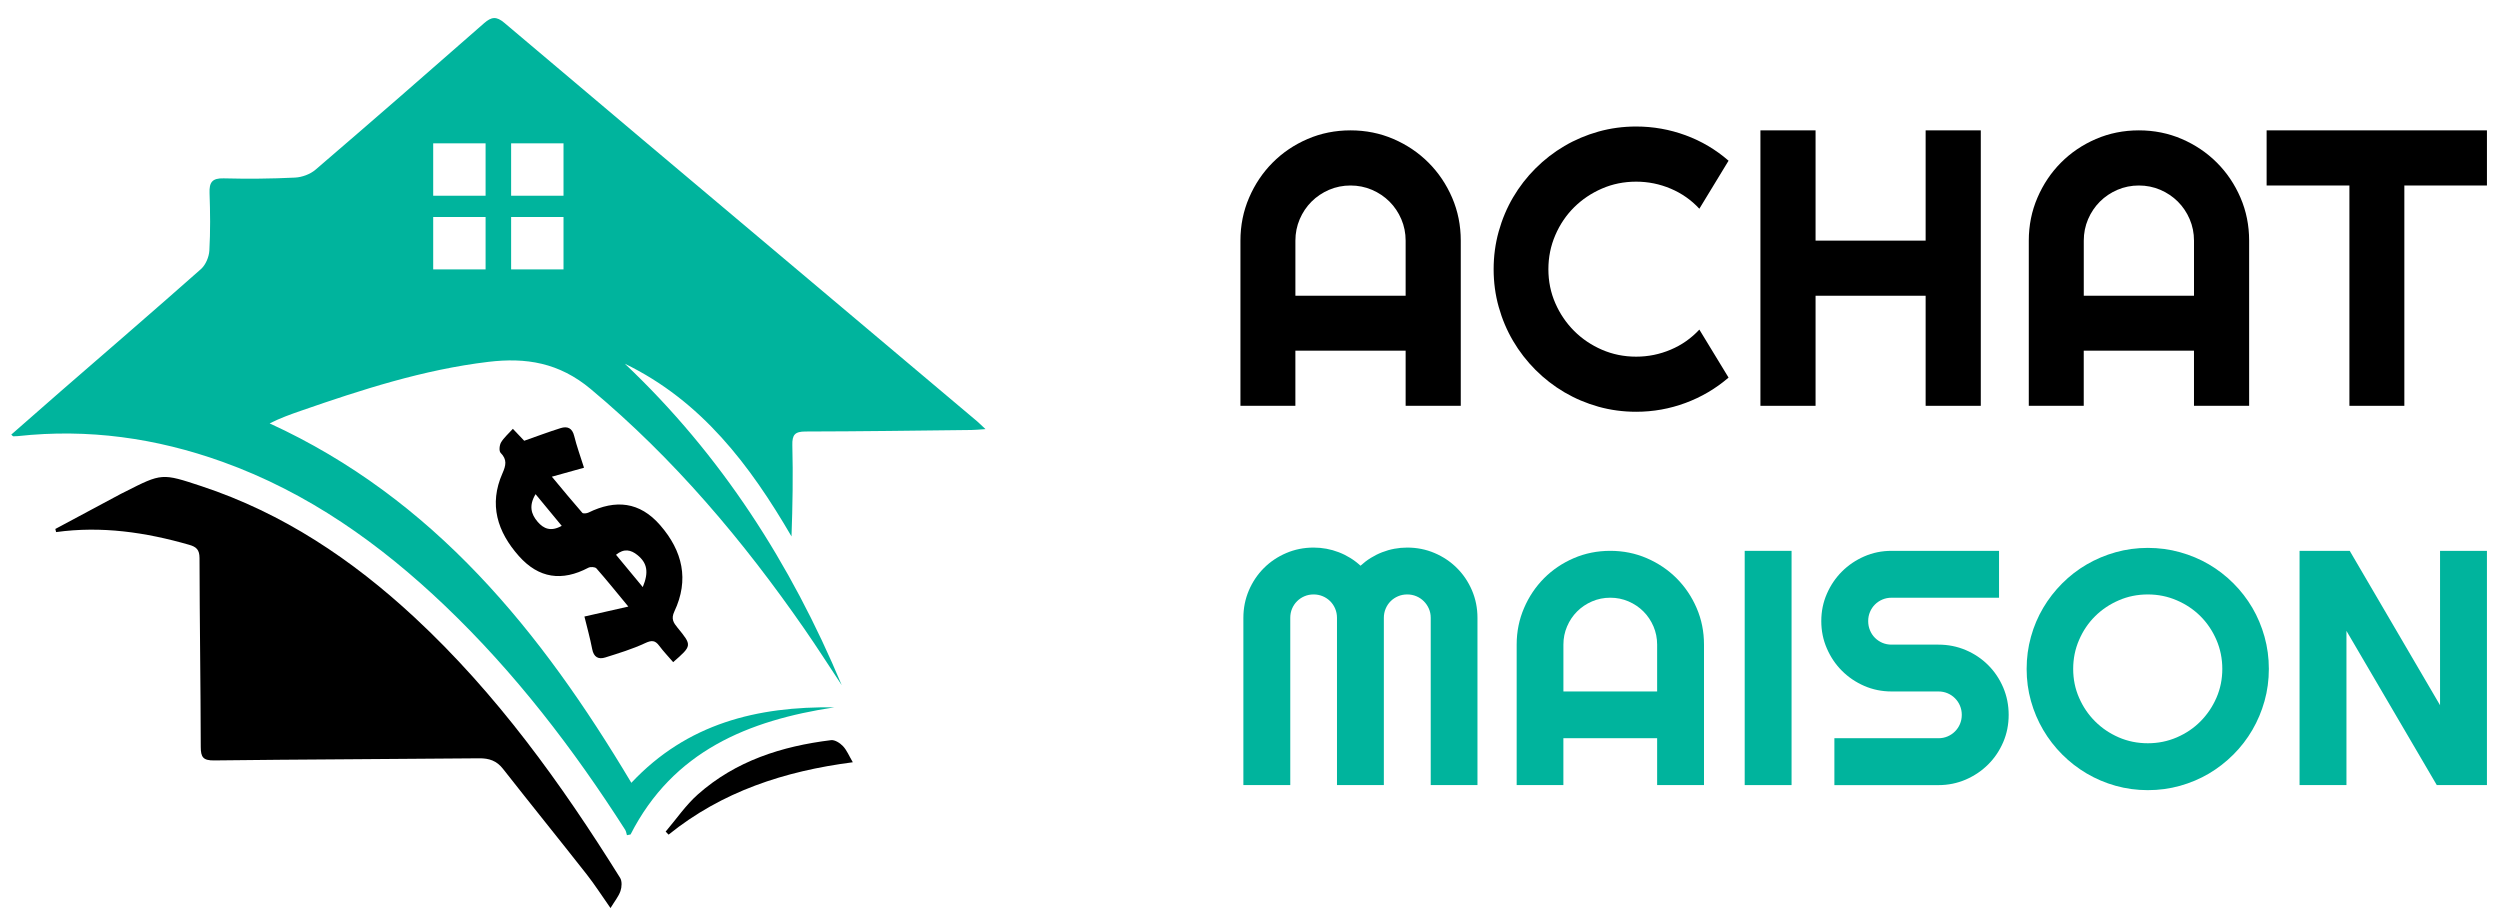 <?xml version="1.0" encoding="utf-8"?>
<!-- Generator: Adobe Illustrator 16.0.0, SVG Export Plug-In . SVG Version: 6.00 Build 0)  -->
<!DOCTYPE svg PUBLIC "-//W3C//DTD SVG 1.1//EN" "http://www.w3.org/Graphics/SVG/1.1/DTD/svg11.dtd">
<svg version="1.1" id="Calque_1" xmlns="http://www.w3.org/2000/svg" xmlns:xlink="http://www.w3.org/1999/xlink" x="0px" y="0px"
	 width="165px" height="60.5px" viewBox="0 0 165 60.5" enable-background="new 0 0 165 60.5" xml:space="preserve">
<g>
	<path fill="none" d="M35.485,34.44c0.392,0.454,0.867,0.667,1.589,0.266c-0.593-0.717-1.125-1.362-1.727-2.091
		C34.895,33.369,35.045,33.932,35.485,34.44z"/>
	<path fill="none" d="M42.068,36.631c-0.425-0.343-0.876-0.452-1.411-0.016c0.581,0.701,1.136,1.373,1.766,2.133
		C42.835,37.753,42.712,37.151,42.068,36.631z"/>
	<path fill="#00B49D" d="M64.493,27.809c-4.3-3.624-8.602-7.248-12.903-10.87C45.485,11.797,39.375,6.664,33.285,1.505
		c-0.518-0.438-0.846-0.403-1.334,0.025c-3.693,3.243-7.399,6.472-11.13,9.672c-0.348,0.298-0.887,0.496-1.349,0.519
		c-1.568,0.076-3.143,0.091-4.712,0.05c-0.76-0.02-0.955,0.264-0.93,0.97c0.045,1.266,0.059,2.537-0.013,3.8
		c-0.024,0.421-0.245,0.944-0.555,1.219c-3.073,2.721-6.184,5.398-9.282,8.09c-1.08,0.938-2.152,1.885-3.236,2.834
		c0.094,0.084,0.111,0.113,0.129,0.113c0.1,0,0.2-0.002,0.299-0.013c4.64-0.507,9.133,0.123,13.517,1.698
		c5.64,2.026,10.403,5.417,14.688,9.508c4.604,4.396,8.456,9.418,11.881,14.772c0.066,0.104,0.081,0.24,0.12,0.361
		c0.08-0.016,0.16-0.032,0.239-0.048c2.811-5.51,7.771-7.527,13.445-8.39c-5.075-0.069-9.705,1.054-13.393,4.981
		c-5.962-9.996-13.021-18.745-23.872-23.722c0.716-0.36,1.376-0.594,2.039-0.824c4.043-1.405,8.109-2.722,12.387-3.236
		c2.496-0.3,4.676,0.049,6.764,1.793c5.5,4.594,10.048,9.987,14.107,15.838c0.845,1.219,1.642,2.471,2.461,3.708
		c-3.362-8.021-7.961-15.208-14.316-21.217c5.067,2.46,8.261,6.696,11,11.398c0.073-2.03,0.106-4.024,0.055-6.016
		c-0.018-0.7,0.172-0.907,0.874-0.908c3.649-0.006,7.298-0.06,10.948-0.1c0.241-0.002,0.482-0.029,0.926-0.057
		C64.747,28.047,64.625,27.921,64.493,27.809z M32.049,17.782h-3.458v-3.458h3.458V17.782z M32.049,12.917h-3.458V9.459h3.458
		V12.917z M37.192,17.782h-3.458v-3.458h3.458V17.782z M37.192,12.917h-3.458V9.459h3.458V12.917z"/>
	<path d="M27.358,40.747c-4.11-3.816-8.688-6.883-14.058-8.658c-2.616-0.865-2.616-0.866-5.043,0.367
		c-0.09,0.046-0.183,0.087-0.272,0.135c-1.445,0.773-2.889,1.547-4.333,2.32c0.017,0.069,0.034,0.138,0.051,0.207
		c2.997-0.414,5.907,0.012,8.781,0.838c0.479,0.137,0.682,0.326,0.684,0.875c0.008,4.156,0.073,8.311,0.082,12.466
		c0.001,0.68,0.157,0.9,0.885,0.891c5.828-0.07,11.657-0.084,17.484-0.14c0.662-0.007,1.156,0.158,1.576,0.693
		c1.829,2.33,3.693,4.634,5.524,6.963c0.54,0.688,1.011,1.427,1.574,2.228c0.266-0.438,0.529-0.757,0.658-1.122
		c0.091-0.262,0.112-0.654-0.023-0.871C37.037,51.708,32.771,45.772,27.358,40.747z"/>
	<path d="M39.085,42.841c0.102,0.532,0.409,0.695,0.865,0.551c0.885-0.28,1.782-0.55,2.619-0.941
		c0.436-0.204,0.662-0.204,0.941,0.171c0.282,0.379,0.612,0.722,0.92,1.08c1.25-1.094,1.252-1.096,0.286-2.276
		c-0.265-0.324-0.439-0.581-0.208-1.069c0.988-2.092,0.547-3.988-0.936-5.694c-1.351-1.555-2.947-1.706-4.729-0.834
		c-0.117,0.057-0.352,0.083-0.41,0.017c-0.653-0.745-1.281-1.511-2.01-2.384c0.837-0.233,1.456-0.406,2.122-0.592
		c-0.234-0.744-0.479-1.409-0.647-2.093c-0.129-0.529-0.446-0.662-0.894-0.522c-0.788,0.246-1.561,0.539-2.406,0.835
		c-0.187-0.197-0.441-0.465-0.748-0.788c-0.298,0.332-0.594,0.583-0.781,0.899c-0.107,0.181-0.143,0.571-0.028,0.686
		c0.441,0.446,0.353,0.828,0.121,1.353c-0.907,2.053-0.34,3.854,1.083,5.458c1.316,1.482,2.853,1.687,4.586,0.773
		c0.138-0.073,0.444-0.057,0.532,0.042c0.663,0.752,1.291,1.534,2.107,2.521c-1.081,0.245-1.942,0.44-2.898,0.657
		C38.74,41.382,38.944,42.106,39.085,42.841z M35.485,34.44c-0.439-0.509-0.59-1.072-0.138-1.825
		c0.602,0.729,1.134,1.374,1.727,2.091C36.352,35.108,35.876,34.894,35.485,34.44z M40.657,36.615
		c0.535-0.436,0.986-0.327,1.411,0.016c0.644,0.52,0.767,1.122,0.355,2.117C41.793,37.988,41.237,37.316,40.657,36.615z"/>
	<path d="M54.851,48.85c-3.25,0.398-6.295,1.367-8.792,3.581c-0.803,0.712-1.423,1.631-2.126,2.455
		c0.064,0.067,0.129,0.134,0.194,0.2c3.523-2.842,7.632-4.19,12.159-4.777c-0.252-0.429-0.397-0.797-0.649-1.063
		C55.443,49.04,55.098,48.819,54.851,48.85z"/>
</g>
<g>
	<g>
		<path d="M96.411,26.784h-3.639v-3.639h-7.277v3.639h-3.626V15.881c0-1.005,0.19-1.95,0.571-2.833
			c0.38-0.883,0.897-1.655,1.553-2.314c0.654-0.659,1.424-1.178,2.307-1.56c0.883-0.38,1.827-0.57,2.834-0.57
			c1.006,0,1.95,0.189,2.834,0.57c0.883,0.381,1.654,0.9,2.313,1.56s1.179,1.431,1.56,2.314c0.38,0.883,0.57,1.829,0.57,2.833
			V26.784z M92.772,19.519v-3.638c0-0.498-0.095-0.97-0.285-1.414c-0.189-0.443-0.45-0.83-0.779-1.16
			c-0.33-0.329-0.717-0.589-1.16-0.78c-0.444-0.189-0.915-0.284-1.414-0.284s-0.971,0.095-1.414,0.284
			c-0.442,0.191-0.83,0.451-1.159,0.78c-0.33,0.33-0.59,0.717-0.78,1.16c-0.189,0.444-0.285,0.916-0.285,1.414v3.638H92.772z"/>
		<path d="M114.085,24.921c-0.846,0.727-1.792,1.284-2.84,1.673c-1.049,0.389-2.134,0.583-3.259,0.583
			c-0.862,0-1.692-0.111-2.491-0.335c-0.799-0.224-1.546-0.542-2.244-0.951c-0.697-0.411-1.333-0.902-1.908-1.478
			c-0.574-0.575-1.066-1.211-1.477-1.908c-0.41-0.696-0.727-1.445-0.95-2.244c-0.225-0.798-0.336-1.629-0.336-2.491
			s0.111-1.695,0.336-2.498c0.224-0.802,0.54-1.553,0.95-2.25c0.41-0.697,0.902-1.333,1.477-1.907
			c0.575-0.576,1.211-1.067,1.908-1.478c0.698-0.409,1.445-0.727,2.244-0.951s1.629-0.336,2.491-0.336
			c1.125,0,2.21,0.193,3.259,0.577c1.048,0.385,1.994,0.944,2.84,1.68l-1.928,3.17c-0.532-0.575-1.162-1.017-1.889-1.325
			c-0.728-0.308-1.488-0.462-2.282-0.462c-0.804,0-1.555,0.151-2.257,0.456c-0.701,0.304-1.313,0.716-1.838,1.236
			c-0.523,0.52-0.938,1.132-1.242,1.839c-0.305,0.706-0.456,1.455-0.456,2.25c0,0.794,0.151,1.541,0.456,2.238
			c0.304,0.697,0.719,1.308,1.242,1.832c0.524,0.524,1.137,0.938,1.838,1.242c0.702,0.304,1.453,0.457,2.257,0.457
			c0.794,0,1.555-0.154,2.282-0.463c0.727-0.307,1.356-0.75,1.889-1.324L114.085,24.921z"/>
		<path d="M119.827,26.784h-3.639V8.604h3.639v7.277h7.265V8.604h3.64v18.18h-3.64v-7.265h-7.265V26.784z"/>
		<path d="M148.442,26.784h-3.639v-3.639h-7.276v3.639H133.9V15.881c0-1.005,0.19-1.95,0.571-2.833
			c0.38-0.883,0.897-1.655,1.553-2.314c0.654-0.659,1.424-1.178,2.307-1.56c0.884-0.38,1.828-0.57,2.834-0.57s1.95,0.189,2.835,0.57
			c0.882,0.381,1.653,0.9,2.313,1.56s1.179,1.431,1.56,2.314c0.38,0.883,0.57,1.829,0.57,2.833V26.784z M144.804,19.519v-3.638
			c0-0.498-0.095-0.97-0.285-1.414c-0.189-0.443-0.45-0.83-0.779-1.16c-0.329-0.329-0.717-0.589-1.16-0.78
			c-0.444-0.189-0.914-0.284-1.414-0.284c-0.498,0-0.97,0.095-1.413,0.284c-0.443,0.191-0.831,0.451-1.16,0.78
			c-0.329,0.33-0.59,0.717-0.78,1.16c-0.189,0.444-0.284,0.916-0.284,1.414v3.638H144.804z"/>
		<path d="M158.687,26.784h-3.626V12.243h-5.464V8.604h14.541v3.639h-5.451V26.784z"/>
	</g>
	<g>
		<path fill="#00B49D" d="M97.512,51.816h-3.084V40.775c0-0.215-0.04-0.416-0.122-0.603c-0.083-0.188-0.194-0.351-0.335-0.491
			s-0.303-0.25-0.491-0.329c-0.187-0.079-0.388-0.119-0.604-0.119s-0.417,0.04-0.603,0.119c-0.188,0.08-0.352,0.189-0.492,0.329
			c-0.14,0.14-0.249,0.303-0.328,0.491c-0.078,0.187-0.119,0.387-0.119,0.603v11.041h-3.093V40.775c0-0.215-0.04-0.416-0.119-0.603
			c-0.079-0.188-0.188-0.351-0.328-0.491c-0.142-0.14-0.305-0.25-0.492-0.329c-0.187-0.079-0.388-0.119-0.603-0.119
			c-0.217,0-0.416,0.04-0.604,0.119c-0.187,0.08-0.35,0.189-0.489,0.329c-0.141,0.14-0.251,0.303-0.33,0.491
			c-0.079,0.187-0.118,0.387-0.118,0.603v11.041h-3.095V40.775c0-0.639,0.121-1.241,0.361-1.805
			c0.241-0.564,0.572-1.057,0.992-1.477c0.42-0.42,0.913-0.751,1.478-0.992c0.563-0.241,1.165-0.361,1.806-0.361
			c0.574,0,1.128,0.103,1.659,0.308c0.533,0.205,1.011,0.5,1.435,0.889c0.424-0.388,0.9-0.684,1.428-0.889
			c0.528-0.205,1.08-0.308,1.655-0.308c0.639,0,1.242,0.12,1.806,0.361c0.564,0.241,1.058,0.572,1.477,0.992
			c0.421,0.42,0.752,0.913,0.993,1.477c0.24,0.564,0.36,1.166,0.36,1.805V51.816z"/>
		<path fill="#00B49D" d="M112.465,51.816h-3.094v-3.095h-6.188v3.095H100.1v-9.272c0-0.855,0.162-1.658,0.486-2.409
			c0.321-0.752,0.763-1.408,1.319-1.969c0.558-0.56,1.212-1.002,1.962-1.326c0.752-0.324,1.554-0.485,2.411-0.485
			c0.854,0,1.657,0.161,2.408,0.485s1.407,0.766,1.968,1.326c0.56,0.561,1.002,1.217,1.326,1.969
			c0.324,0.75,0.484,1.553,0.484,2.409V51.816z M109.371,45.638v-3.094c0-0.424-0.081-0.825-0.242-1.203
			c-0.162-0.376-0.383-0.706-0.663-0.986s-0.609-0.501-0.985-0.663c-0.379-0.162-0.778-0.243-1.202-0.243
			c-0.426,0-0.825,0.081-1.203,0.243c-0.377,0.162-0.706,0.383-0.986,0.663s-0.501,0.609-0.662,0.986
			c-0.163,0.378-0.243,0.778-0.243,1.203v3.094H109.371z"/>
		<path fill="#00B49D" d="M118.243,51.816h-3.093v-15.46h3.093V51.816z"/>
		<path fill="#00B49D" d="M120.205,40.992c0-0.64,0.122-1.24,0.367-1.8c0.244-0.561,0.576-1.052,0.997-1.472
			s0.911-0.752,1.472-0.997c0.561-0.245,1.16-0.367,1.8-0.367h7.095v3.094h-7.095c-0.215,0-0.416,0.04-0.603,0.119
			c-0.187,0.08-0.351,0.189-0.491,0.329c-0.141,0.141-0.25,0.304-0.328,0.491c-0.08,0.186-0.119,0.387-0.119,0.604
			c0,0.216,0.039,0.418,0.119,0.609c0.078,0.19,0.188,0.356,0.328,0.496c0.141,0.14,0.305,0.25,0.491,0.33
			c0.187,0.079,0.388,0.118,0.603,0.118h3.095c0.641,0,1.241,0.12,1.807,0.361c0.563,0.24,1.055,0.571,1.477,0.992
			c0.421,0.42,0.75,0.912,0.992,1.477c0.24,0.564,0.36,1.166,0.36,1.806s-0.12,1.24-0.36,1.8c-0.242,0.562-0.571,1.051-0.992,1.471
			c-0.422,0.42-0.914,0.753-1.477,0.998c-0.565,0.243-1.166,0.367-1.807,0.367h-6.867v-3.095h6.867c0.217,0,0.417-0.039,0.604-0.119
			c0.187-0.08,0.35-0.189,0.489-0.33c0.14-0.14,0.251-0.303,0.329-0.49c0.079-0.187,0.119-0.388,0.119-0.604
			s-0.04-0.416-0.119-0.604c-0.078-0.187-0.189-0.35-0.329-0.49c-0.14-0.141-0.303-0.25-0.489-0.33
			c-0.188-0.079-0.388-0.119-0.604-0.119h-3.095c-0.64,0-1.239-0.122-1.8-0.366c-0.561-0.244-1.051-0.577-1.472-0.997
			s-0.753-0.913-0.997-1.478C120.327,42.234,120.205,41.632,120.205,40.992z"/>
		<path fill="#00B49D" d="M149.744,44.15c0,0.732-0.094,1.439-0.285,2.118c-0.19,0.679-0.458,1.315-0.803,1.908
			c-0.346,0.594-0.762,1.134-1.251,1.623c-0.488,0.489-1.028,0.907-1.615,1.256c-0.591,0.349-1.228,0.618-1.91,0.809
			s-1.391,0.286-2.122,0.286c-0.734,0-1.44-0.096-2.12-0.286c-0.679-0.19-1.313-0.46-1.908-0.809
			c-0.593-0.349-1.133-0.767-1.622-1.256c-0.488-0.489-0.907-1.029-1.256-1.623c-0.349-0.593-0.619-1.229-0.809-1.908
			c-0.191-0.679-0.285-1.386-0.285-2.118c0-0.733,0.094-1.441,0.285-2.124c0.189-0.684,0.46-1.319,0.809-1.909
			s0.768-1.128,1.256-1.617c0.489-0.489,1.029-0.905,1.622-1.25c0.595-0.345,1.229-0.613,1.908-0.803
			c0.68-0.19,1.386-0.286,2.12-0.286c0.731,0,1.439,0.095,2.122,0.286c0.683,0.19,1.319,0.458,1.91,0.803
			c0.587,0.345,1.127,0.762,1.615,1.25c0.489,0.489,0.905,1.028,1.251,1.617c0.345,0.589,0.612,1.225,0.803,1.909
			C149.65,42.709,149.744,43.417,149.744,44.15z M146.672,44.15c0-0.675-0.129-1.314-0.387-1.914c-0.26-0.6-0.61-1.121-1.052-1.563
			c-0.442-0.442-0.963-0.792-1.563-1.05c-0.6-0.26-1.238-0.389-1.912-0.389c-0.685,0-1.323,0.129-1.92,0.389
			c-0.597,0.258-1.118,0.608-1.563,1.05c-0.446,0.442-0.798,0.963-1.056,1.563c-0.261,0.6-0.389,1.239-0.389,1.914
			c0,0.675,0.128,1.31,0.389,1.903c0.258,0.593,0.609,1.111,1.056,1.557c0.445,0.446,0.967,0.798,1.563,1.057
			c0.597,0.259,1.235,0.388,1.92,0.388c0.674,0,1.313-0.129,1.912-0.388c0.601-0.259,1.121-0.611,1.563-1.057
			c0.441-0.446,0.792-0.964,1.052-1.557C146.543,45.46,146.672,44.826,146.672,44.15z"/>
		<path fill="#00B49D" d="M164.138,51.816h-3.31l-5.962-10.178v10.178h-3.095v-15.46h3.311l5.961,10.188V36.356h3.095V51.816z"/>
	</g>
</g>
</svg>
